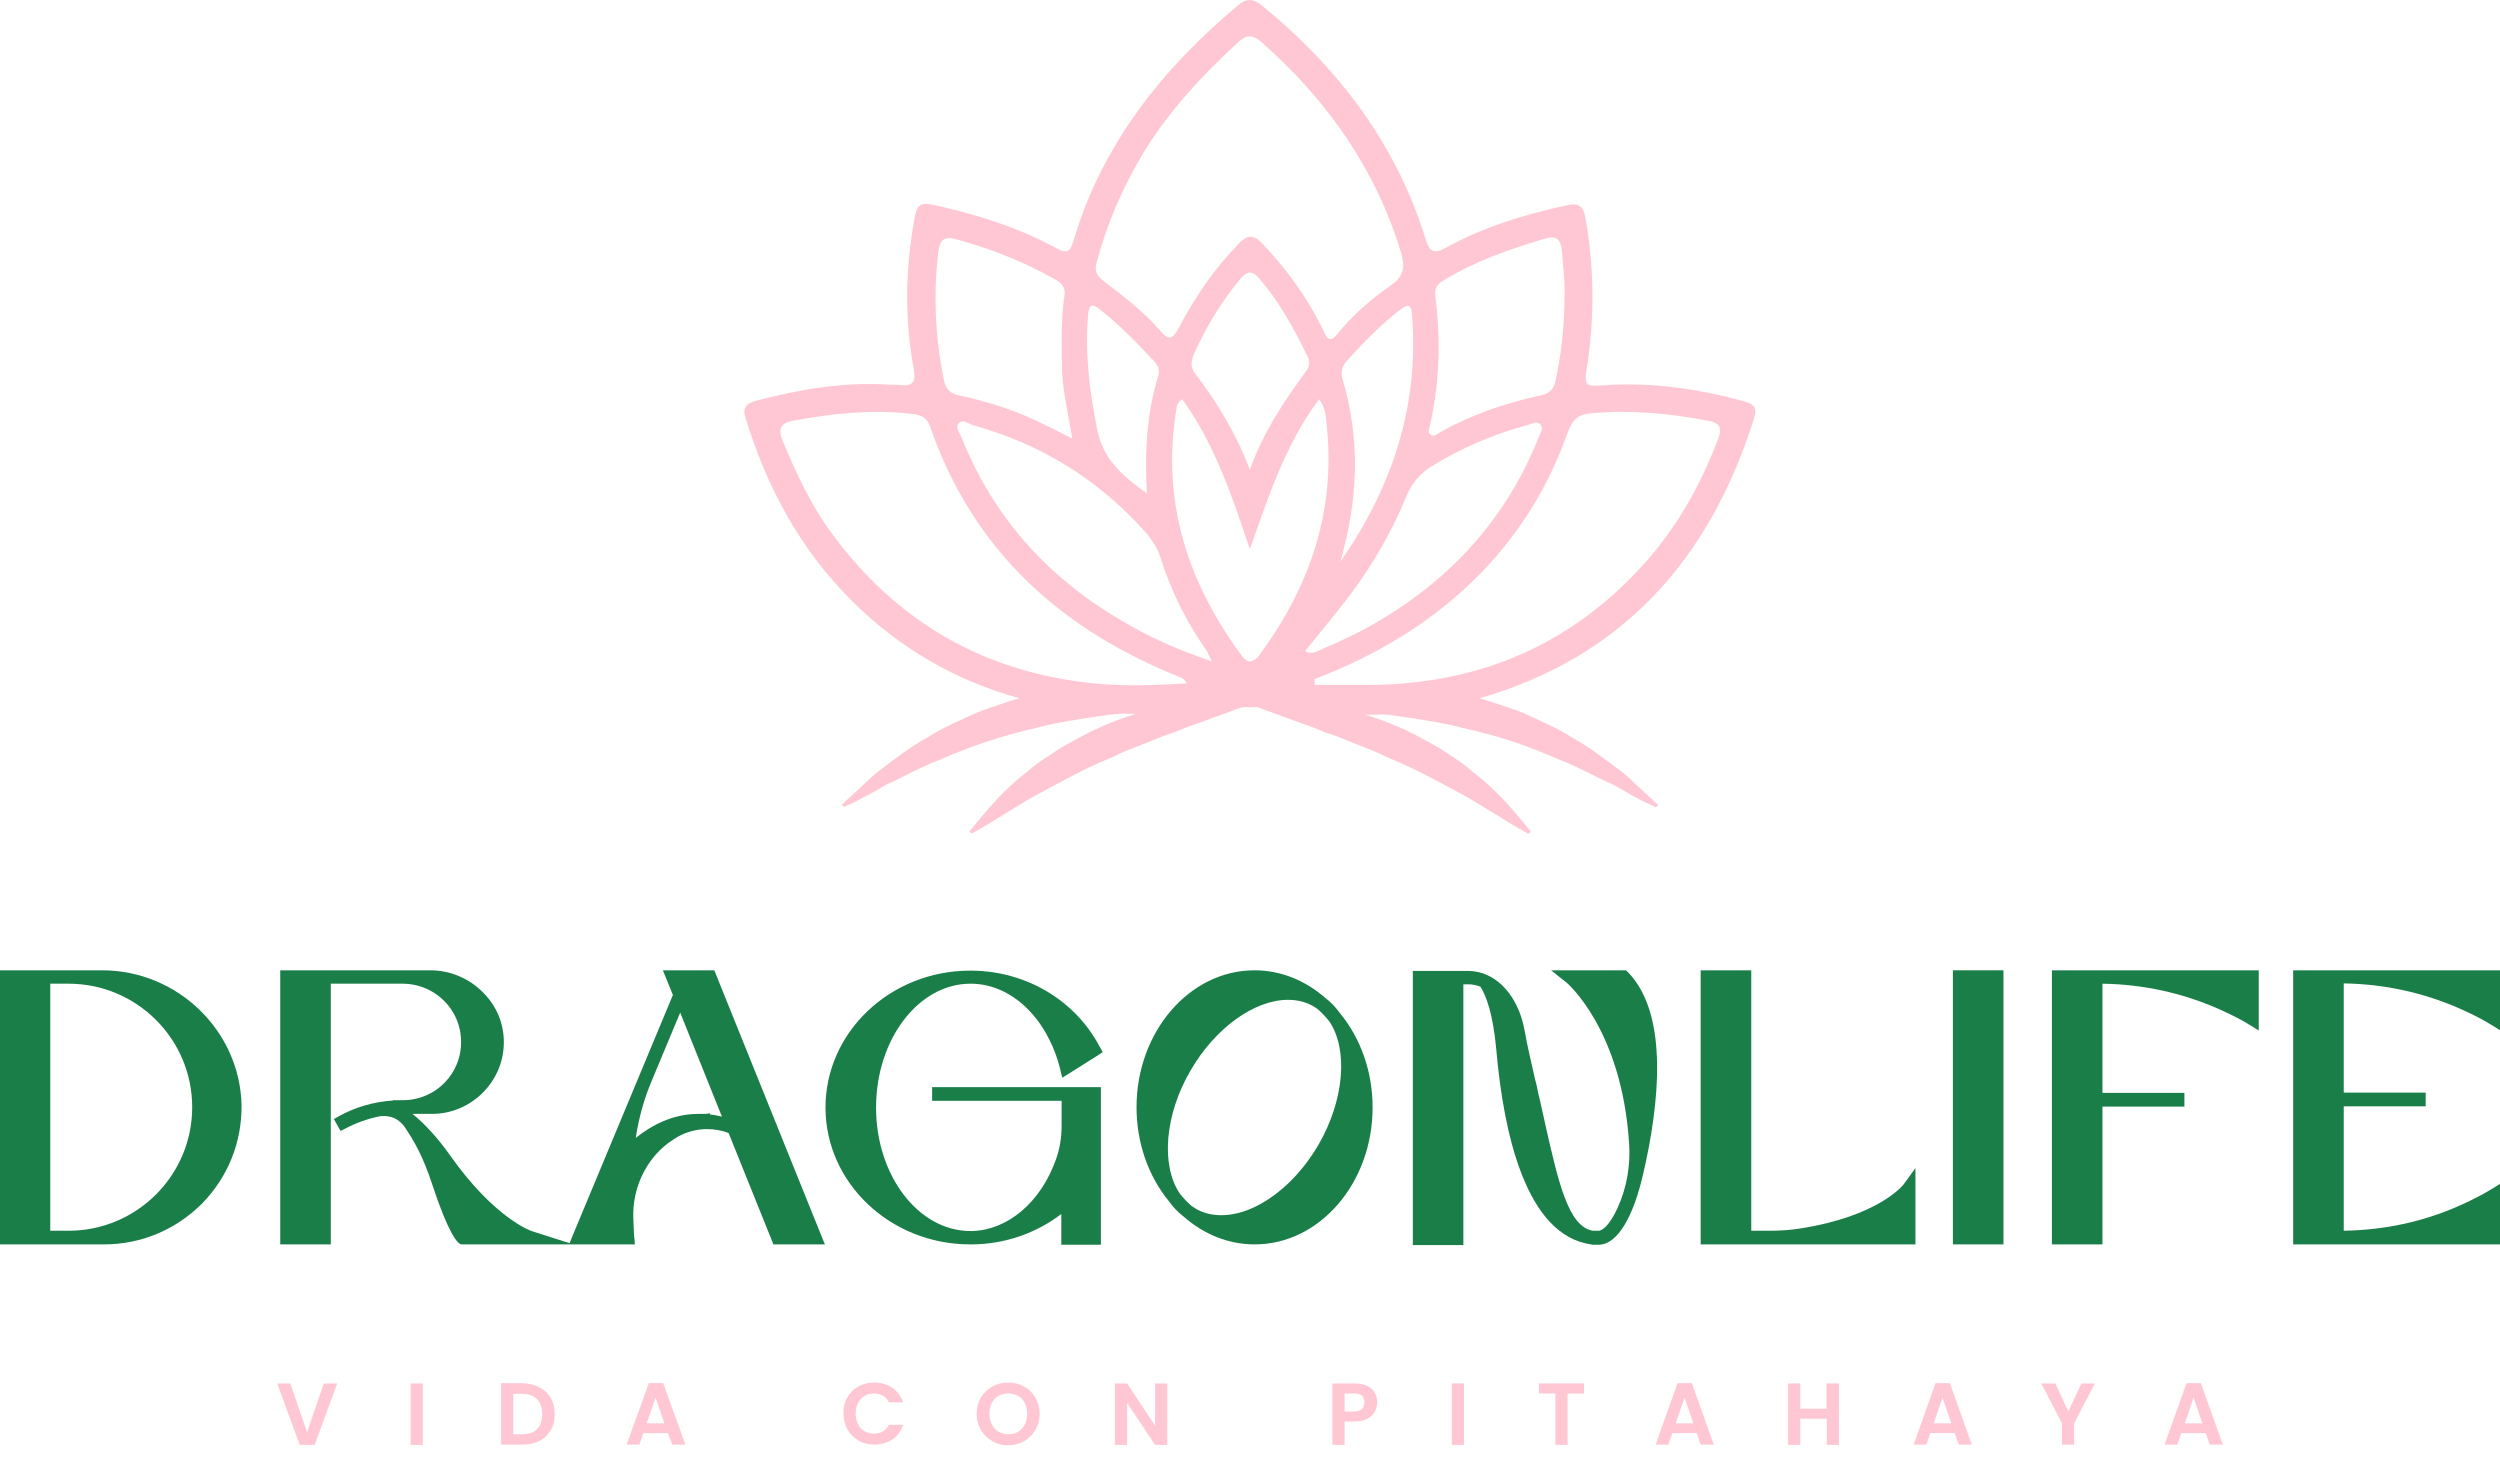 <svg width="75" height="44" viewBox="0 0 75 44" fill="none" xmlns="http://www.w3.org/2000/svg">
<path d="M52.62 12.554C52.729 12.216 52.602 12.116 52.309 12.034C50.929 11.659 49.531 11.459 48.105 11.559C47.557 11.595 47.52 11.568 47.603 11.057C47.84 9.551 47.831 8.054 47.566 6.548C47.493 6.129 47.319 6.083 46.972 6.165C45.72 6.439 44.496 6.813 43.371 7.434C43.006 7.634 42.887 7.552 42.768 7.169C41.882 4.312 40.155 2.04 37.852 0.16C37.578 -0.059 37.386 -0.05 37.13 0.169C34.854 2.076 33.063 4.331 32.204 7.224C32.113 7.534 32.022 7.625 31.702 7.452C30.532 6.813 29.271 6.421 27.964 6.138C27.617 6.065 27.507 6.165 27.443 6.503C27.16 8.036 27.132 9.569 27.416 11.093C27.48 11.459 27.379 11.595 27.023 11.55C26.913 11.541 26.803 11.541 26.694 11.541C25.323 11.449 23.998 11.678 22.673 12.024C22.399 12.097 22.271 12.225 22.362 12.526C22.993 14.589 23.98 16.442 25.506 17.975C26.995 19.472 28.704 20.43 30.587 20.95L30.477 20.977C30.34 21.014 30.212 21.06 30.084 21.105C29.828 21.197 29.563 21.27 29.307 21.379C28.805 21.607 28.302 21.817 27.836 22.118C27.352 22.374 26.913 22.721 26.474 23.049C26.246 23.204 26.054 23.405 25.853 23.588L25.25 24.145L25.323 24.208C25.588 24.09 25.835 23.962 26.072 23.834C26.319 23.706 26.529 23.551 26.785 23.451C27.269 23.214 27.726 22.967 28.211 22.785C29.152 22.374 30.111 22.055 31.099 21.835C31.583 21.698 32.085 21.625 32.588 21.543L33.346 21.434C33.456 21.425 33.566 21.416 33.685 21.407C33.813 21.416 33.941 21.416 34.078 21.416C33.703 21.534 33.337 21.662 32.99 21.826C32.597 21.991 32.241 22.21 31.866 22.41C31.683 22.52 31.519 22.648 31.336 22.757C31.153 22.867 30.989 23.004 30.833 23.14C30.157 23.642 29.609 24.291 29.079 24.948L29.161 25.002C29.956 24.564 30.596 24.099 31.309 23.734C31.994 23.36 32.67 22.994 33.383 22.712C33.721 22.529 34.087 22.41 34.452 22.264C34.635 22.191 34.809 22.109 35.001 22.045C35.183 21.991 35.375 21.909 35.558 21.835C36.061 21.653 36.572 21.47 37.112 21.27C37.166 21.251 37.221 21.233 37.276 21.215C37.431 21.215 37.587 21.215 37.733 21.215C37.788 21.233 37.843 21.261 37.898 21.279C38.437 21.48 38.949 21.662 39.451 21.845C39.634 21.927 39.817 22 40.008 22.055C40.191 22.118 40.374 22.201 40.557 22.273C40.922 22.419 41.288 22.547 41.626 22.721C42.339 23.013 43.015 23.369 43.7 23.743C44.404 24.108 45.044 24.573 45.848 25.012L45.93 24.957C45.409 24.3 44.852 23.661 44.176 23.15C44.02 23.013 43.856 22.885 43.673 22.766C43.499 22.648 43.326 22.529 43.143 22.419C42.768 22.219 42.412 22 42.019 21.835C41.672 21.68 41.325 21.552 40.959 21.443C41.133 21.443 41.306 21.443 41.48 21.434C41.535 21.434 41.59 21.443 41.654 21.443L42.412 21.552C42.915 21.635 43.417 21.708 43.902 21.845C44.889 22.055 45.848 22.374 46.789 22.794C47.274 22.976 47.731 23.232 48.215 23.46C48.471 23.56 48.69 23.715 48.928 23.843C49.165 23.98 49.421 24.099 49.677 24.218L49.75 24.154L49.147 23.597C48.946 23.414 48.754 23.214 48.526 23.058C48.087 22.73 47.648 22.392 47.164 22.128C46.707 21.826 46.195 21.625 45.693 21.388C45.437 21.279 45.172 21.206 44.916 21.114C44.779 21.069 44.651 21.023 44.523 20.987L44.377 20.95C48.645 19.727 51.285 16.807 52.62 12.554ZM42.906 12.736C43.189 11.468 43.225 10.181 43.061 8.894C43.033 8.684 43.097 8.538 43.28 8.428C44.24 7.835 45.3 7.47 46.378 7.151C46.689 7.059 46.826 7.187 46.853 7.516C46.89 8 46.954 8.474 46.936 8.812C46.936 9.779 46.844 10.591 46.67 11.404C46.616 11.668 46.497 11.805 46.223 11.86C45.172 12.088 44.157 12.435 43.207 12.964C43.116 13.019 43.015 13.12 42.915 13.037C42.814 12.964 42.878 12.837 42.906 12.736ZM42.942 13.996C43.847 13.43 44.825 13.019 45.848 12.745C45.958 12.718 46.095 12.618 46.205 12.727C46.332 12.855 46.205 12.992 46.159 13.12C45.208 15.511 43.582 17.318 41.379 18.623C40.831 18.951 40.255 19.225 39.661 19.472C39.515 19.535 39.369 19.654 39.15 19.535C39.524 19.07 39.899 18.623 40.264 18.157C41.05 17.163 41.699 16.086 42.184 14.908C42.348 14.507 42.586 14.215 42.942 13.996ZM37.24 19.654C35.631 17.464 34.845 15.063 35.284 12.325C35.302 12.207 35.302 12.079 35.467 11.979C36.444 13.329 36.965 14.89 37.495 16.478C38.053 14.908 38.556 13.339 39.57 11.979C39.771 12.225 39.771 12.49 39.798 12.727C40.082 15.301 39.305 17.582 37.788 19.645C37.605 19.882 37.431 19.928 37.24 19.654ZM35.823 10.61C36.189 9.797 36.646 9.04 37.221 8.355C37.422 8.118 37.578 8.118 37.779 8.355C38.382 9.058 38.821 9.861 39.223 10.683C39.305 10.856 39.287 11.002 39.168 11.157C38.501 12.061 37.888 12.992 37.495 14.096C37.093 13.019 36.518 12.07 35.832 11.176C35.704 10.993 35.741 10.801 35.823 10.61ZM42.357 9.414C42.586 12.17 41.763 14.625 40.21 16.852C40.74 15.018 40.822 13.202 40.274 11.367C40.21 11.148 40.274 10.966 40.42 10.81C40.913 10.272 41.416 9.743 42.001 9.296C42.184 9.159 42.33 9.076 42.357 9.414ZM32.89 7.908C33.191 6.758 33.675 5.617 34.324 4.55C35.092 3.299 36.079 2.25 37.148 1.264C37.395 1.036 37.587 1.036 37.834 1.255C39.807 2.989 41.27 5.061 42.037 7.598C42.156 8.009 42.12 8.282 41.745 8.547C41.142 8.967 40.584 9.442 40.127 10.017C39.871 10.345 39.78 10.08 39.689 9.889C39.223 8.93 38.601 8.073 37.87 7.306C37.596 7.023 37.422 7.041 37.157 7.315C36.417 8.073 35.841 8.93 35.348 9.861C35.183 10.172 35.065 10.226 34.818 9.934C34.343 9.378 33.758 8.93 33.173 8.483C32.999 8.337 32.816 8.228 32.89 7.908ZM32.643 9.442C32.67 9.131 32.752 9.095 32.999 9.286C33.593 9.752 34.105 10.281 34.617 10.829C34.727 10.947 34.8 11.093 34.754 11.249C34.407 12.371 34.334 13.53 34.407 14.799C33.621 14.251 33.072 13.731 32.908 12.846C32.689 11.723 32.542 10.601 32.643 9.442ZM34.233 15.821C34.48 16.086 34.699 16.36 34.809 16.715C35.129 17.719 35.586 18.65 36.189 19.508C36.234 19.572 36.253 19.636 36.353 19.837C35.33 19.499 34.489 19.116 33.685 18.641C31.455 17.345 29.81 15.538 28.85 13.129C28.796 12.992 28.649 12.828 28.759 12.7C28.878 12.563 29.051 12.709 29.189 12.755C31.162 13.302 32.844 14.315 34.233 15.821ZM28.147 7.571C28.192 7.196 28.32 7.078 28.686 7.178C29.728 7.461 30.724 7.854 31.656 8.383C31.829 8.483 31.967 8.611 31.939 8.83C31.829 9.542 31.848 10.254 31.857 10.966C31.866 11.678 32.04 12.371 32.168 13.156C31.848 12.992 31.592 12.864 31.327 12.736C30.514 12.325 29.655 12.052 28.768 11.86C28.503 11.805 28.375 11.678 28.32 11.413C28.055 10.135 28 8.857 28.147 7.571ZM24.948 15.994C24.327 15.146 23.888 14.206 23.486 13.238C23.34 12.891 23.386 12.691 23.806 12.618C25.003 12.399 26.209 12.271 27.425 12.426C27.672 12.462 27.818 12.554 27.9 12.791C29.179 16.487 31.784 18.86 35.348 20.293C35.43 20.33 35.531 20.339 35.595 20.503C34.663 20.558 33.749 20.594 32.844 20.503C29.545 20.183 26.913 18.669 24.948 15.994ZM41.059 20.549C40.52 20.549 39.981 20.549 39.442 20.549C39.442 20.494 39.433 20.43 39.433 20.375C40.411 20.001 41.343 19.545 42.229 18.979C44.505 17.509 46.131 15.52 47.036 12.964C47.164 12.608 47.328 12.435 47.721 12.399C48.928 12.289 50.116 12.399 51.304 12.636C51.669 12.709 51.633 12.937 51.532 13.202C51.02 14.534 50.335 15.775 49.385 16.843C47.173 19.344 44.377 20.53 41.059 20.549Z" fill="#FFC7D4"/>
<path d="M3.061 29.109H0.146H0V29.255V37.186V37.332H0.146H3.125C4.231 37.332 5.273 36.894 6.059 36.109C6.836 35.315 7.256 34.275 7.247 33.161C7.201 30.925 5.328 29.109 3.061 29.109ZM1.508 29.511H2.056C4.103 29.511 5.766 31.172 5.766 33.216C5.766 35.261 4.103 36.922 2.056 36.922H1.508V29.511Z" fill="#1A7E49"/>
<path d="M21.466 29.201L21.43 29.109H21.329H20.096H19.885L19.968 29.31L20.187 29.849L17.153 37.132L17.089 37.296L16.312 37.049L15.947 36.931C15.938 36.931 14.832 36.547 13.507 34.667C13.132 34.138 12.748 33.718 12.374 33.417H12.958C14.128 33.417 15.097 32.468 15.115 31.3C15.124 30.725 14.905 30.186 14.494 29.776C14.082 29.356 13.507 29.109 12.913 29.109H8.554H8.407V29.255V37.186V37.332H8.554H9.778H9.924V37.186V29.511H12.081C12.584 29.511 13.068 29.73 13.397 30.104C13.735 30.487 13.881 30.98 13.818 31.491C13.781 31.802 13.653 32.094 13.461 32.34C13.123 32.769 12.62 33.006 12.081 33.006H11.944H11.789V33.016C11.213 33.052 10.646 33.216 10.144 33.499L10.016 33.572L10.089 33.7L10.144 33.8L10.217 33.928L10.345 33.864C10.674 33.691 11.021 33.563 11.387 33.49C11.432 33.481 11.478 33.481 11.524 33.481C11.661 33.481 11.798 33.517 11.917 33.59L11.926 33.6C12.008 33.654 12.072 33.718 12.127 33.791C12.438 34.248 12.693 34.704 12.958 35.507C13.47 37.068 13.735 37.287 13.799 37.314L13.808 37.323L13.836 37.332H13.863H16.267H17.071H17.199H17.29H18.889H19.045L19.036 37.177L19.026 37.113C19.026 37.113 19.008 36.894 18.999 36.538C18.972 35.662 19.355 34.823 20.032 34.302C20.132 34.229 20.233 34.165 20.333 34.102C20.598 33.956 20.9 33.873 21.21 33.873C21.43 33.873 21.649 33.91 21.859 33.992L23.166 37.241L23.203 37.332H23.303H24.537H24.747L24.665 37.132L21.466 29.201ZM19.556 32.413L20.406 30.378L21.658 33.499C21.54 33.472 21.421 33.444 21.302 33.435V33.399L21.156 33.417C21.147 33.417 21.137 33.417 21.119 33.417H21.11C21.055 33.417 21.009 33.417 20.955 33.417C20.16 33.417 19.529 33.773 19.072 34.138C19.163 33.545 19.319 32.97 19.556 32.413Z" fill="#1A7E49"/>
<path d="M29.115 29.511H29.152C30.358 29.529 31.418 30.551 31.802 32.057L31.82 32.139L31.866 32.331L32.031 32.231L32.972 31.637L33.081 31.564L33.017 31.446L32.99 31.4C32.259 30.013 30.797 29.137 29.161 29.119H29.152C29.143 29.119 29.125 29.119 29.106 29.119C26.712 29.119 24.765 30.962 24.765 33.225C24.765 35.489 26.712 37.332 29.106 37.332C29.134 37.332 29.152 37.332 29.17 37.332C30.148 37.323 31.089 36.995 31.839 36.42V37.196V37.342H31.985H32.88H33.027V37.196V32.76V32.614H32.88H28.11H27.964V32.76V32.879V33.025H28.11H31.848V33.764C31.848 34.129 31.793 34.476 31.674 34.795C31.217 36.073 30.23 36.904 29.161 36.931C29.143 36.931 29.125 36.931 29.115 36.931C27.553 36.931 26.282 35.27 26.282 33.225C26.282 31.181 27.553 29.511 29.115 29.511Z" fill="#1A7E49"/>
<path d="M39.771 29.949C39.15 29.401 38.409 29.109 37.633 29.109C35.686 29.109 34.096 30.953 34.096 33.216C34.096 34.275 34.443 35.279 35.074 36.045C35.193 36.219 35.339 36.365 35.503 36.493C36.125 37.04 36.865 37.332 37.642 37.332C39.588 37.332 41.178 35.489 41.178 33.225C41.178 32.167 40.831 31.163 40.2 30.396C40.072 30.223 39.935 30.068 39.771 29.949ZM39.561 34.33C39.086 35.151 38.428 35.808 37.715 36.173C37.34 36.365 36.974 36.456 36.636 36.456C36.353 36.456 36.097 36.392 35.878 36.265C35.841 36.237 35.796 36.21 35.75 36.182C35.622 36.073 35.503 35.945 35.394 35.808C34.818 34.95 34.946 33.435 35.713 32.121C36.444 30.852 37.623 29.995 38.638 29.995C38.921 29.995 39.177 30.058 39.396 30.186C39.433 30.204 39.469 30.232 39.524 30.268C39.652 30.378 39.771 30.506 39.881 30.643C40.456 31.5 40.319 33.016 39.561 34.33Z" fill="#1A7E49"/>
<path d="M48.827 29.155L48.782 29.109H48.718H46.935H46.533L46.853 29.365L46.981 29.465C46.999 29.474 48.654 30.871 48.873 34.302C48.919 34.969 48.8 35.635 48.535 36.219C48.343 36.648 48.123 36.913 47.959 36.922C47.932 36.922 47.913 36.922 47.895 36.922C47.877 36.922 47.858 36.922 47.84 36.922H47.831H47.813H47.804H47.794H47.785C47.045 36.803 46.744 35.434 46.351 33.7L46.342 33.654C46.296 33.454 46.25 33.244 46.204 33.034C46.159 32.851 46.122 32.687 46.095 32.541L46.058 32.404C45.912 31.765 45.83 31.418 45.738 30.916C45.601 30.15 45.199 29.529 44.642 29.265C44.45 29.173 44.258 29.128 44.048 29.128H42.531H42.385V29.274V37.205V37.351H42.531H43.755H43.901V37.205V29.529H44.048C44.176 29.529 44.294 29.556 44.413 29.602C44.578 29.858 44.788 30.387 44.889 31.491C45.108 34.01 45.784 37.059 47.731 37.332L47.776 37.342H47.813H47.822C47.849 37.342 47.877 37.342 47.904 37.342C47.932 37.342 47.968 37.342 47.996 37.342C48.526 37.305 49.001 36.52 49.302 35.188C49.769 33.161 50.079 30.469 48.855 29.182L48.827 29.155Z" fill="#1A7E49"/>
<path d="M57.098 35.544C57.089 35.553 56.357 36.493 53.981 36.858C53.698 36.903 53.397 36.922 53.104 36.922H52.538V29.246V29.109H52.391H51.167H51.02V29.255V37.186V37.332H51.167H57.317H57.463V37.186V35.48V35.042L57.207 35.398L57.098 35.544Z" fill="#1A7E49"/>
<path d="M58.733 29.109H58.587V29.255V37.186V37.332H58.733H59.958H60.104V37.186V29.255V29.109H59.958H58.733Z" fill="#1A7E49"/>
<path d="M61.703 29.109H61.557V29.255V37.186V37.332H61.703H62.928H63.074V37.186V33.198H65.386H65.532V33.052V32.933V32.787H65.386H63.074V29.511C64.29 29.529 65.45 29.785 66.538 30.259C67.077 30.497 67.415 30.697 67.451 30.725L67.543 30.779L67.762 30.916V30.661V29.246V29.109H67.616H61.703Z" fill="#1A7E49"/>
<path d="M74.854 29.109H68.941H68.795V29.255V37.186V37.332H68.941H74.854H75V37.186V35.772V35.516L74.781 35.653L74.689 35.708C74.671 35.717 74.333 35.927 73.775 36.173C72.688 36.657 71.518 36.903 70.312 36.922V33.189H72.624H72.77V33.043V32.924V32.778H72.624H70.312V29.502C71.527 29.52 72.688 29.776 73.775 30.25C74.315 30.487 74.653 30.688 74.689 30.716L74.781 30.77L75 30.907V30.652V29.237V29.109H74.854Z" fill="#1A7E49"/>
<path d="M10.116 41.503L9.44 43.347H8.992L8.316 41.503H8.709L9.212 42.964L9.714 41.503H10.116Z" fill="#FFC7D4"/>
<path d="M12.684 41.503V43.347H12.319V41.503H12.684Z" fill="#FFC7D4"/>
<path d="M16.184 41.622C16.331 41.695 16.449 41.804 16.522 41.941C16.605 42.078 16.641 42.242 16.641 42.425C16.641 42.608 16.605 42.772 16.522 42.909C16.44 43.046 16.331 43.155 16.184 43.228C16.038 43.301 15.864 43.338 15.673 43.338H15.033V41.494H15.673C15.874 41.503 16.038 41.54 16.184 41.622ZM16.111 42.872C16.221 42.763 16.267 42.617 16.267 42.425C16.267 42.233 16.212 42.087 16.111 41.978C16.002 41.868 15.855 41.814 15.663 41.814H15.398V43.027H15.663C15.855 43.027 16.011 42.982 16.111 42.872Z" fill="#FFC7D4"/>
<path d="M20.032 42.991H19.301L19.182 43.338H18.798L19.465 41.494H19.895L20.562 43.338H20.169L20.032 42.991ZM19.931 42.699L19.666 41.932L19.401 42.699H19.931Z" fill="#FFC7D4"/>
<path d="M25.414 41.932C25.497 41.786 25.606 41.677 25.752 41.594C25.89 41.512 26.054 41.476 26.228 41.476C26.438 41.476 26.611 41.531 26.767 41.631C26.922 41.741 27.032 41.887 27.096 42.069H26.666C26.62 41.978 26.566 41.914 26.483 41.868C26.41 41.823 26.319 41.804 26.218 41.804C26.109 41.804 26.017 41.832 25.935 41.877C25.853 41.923 25.789 41.996 25.743 42.087C25.698 42.179 25.67 42.288 25.67 42.407C25.67 42.526 25.698 42.635 25.743 42.726C25.789 42.818 25.853 42.891 25.935 42.936C26.017 42.982 26.118 43.009 26.218 43.009C26.319 43.009 26.41 42.991 26.483 42.945C26.557 42.9 26.62 42.836 26.666 42.745H27.096C27.032 42.936 26.922 43.082 26.776 43.183C26.62 43.283 26.438 43.338 26.237 43.338C26.063 43.338 25.899 43.301 25.762 43.219C25.615 43.137 25.506 43.027 25.423 42.881C25.341 42.735 25.305 42.58 25.305 42.398C25.296 42.242 25.332 42.078 25.414 41.932Z" fill="#FFC7D4"/>
<path d="M29.773 43.237C29.627 43.155 29.517 43.046 29.426 42.9C29.344 42.754 29.298 42.599 29.298 42.416C29.298 42.233 29.344 42.078 29.426 41.932C29.508 41.786 29.627 41.677 29.773 41.594C29.919 41.512 30.075 41.476 30.248 41.476C30.422 41.476 30.578 41.512 30.724 41.594C30.87 41.677 30.98 41.786 31.062 41.932C31.144 42.078 31.19 42.233 31.19 42.416C31.19 42.599 31.144 42.763 31.062 42.9C30.98 43.036 30.861 43.155 30.724 43.237C30.578 43.319 30.422 43.356 30.248 43.356C30.075 43.365 29.91 43.319 29.773 43.237ZM30.541 42.954C30.623 42.909 30.687 42.836 30.742 42.735C30.788 42.644 30.815 42.535 30.815 42.407C30.815 42.288 30.788 42.179 30.742 42.087C30.696 41.996 30.632 41.923 30.541 41.877C30.459 41.832 30.358 41.804 30.248 41.804C30.139 41.804 30.038 41.832 29.956 41.877C29.874 41.923 29.801 41.996 29.755 42.087C29.709 42.179 29.682 42.288 29.682 42.407C29.682 42.526 29.709 42.635 29.755 42.735C29.801 42.827 29.865 42.9 29.956 42.954C30.038 43 30.139 43.027 30.248 43.027C30.358 43.027 30.45 43.009 30.541 42.954Z" fill="#FFC7D4"/>
<path d="M35.019 43.347H34.653L33.813 42.087V43.347H33.447V41.503H33.813L34.653 42.772V41.503H35.019V43.347Z" fill="#FFC7D4"/>
<path d="M41.242 42.352C41.197 42.434 41.123 42.507 41.023 42.562C40.922 42.617 40.794 42.644 40.648 42.644H40.337V43.347H39.972V41.503H40.648C40.794 41.503 40.913 41.531 41.014 41.576C41.114 41.622 41.187 41.695 41.242 41.777C41.288 41.859 41.315 41.96 41.315 42.069C41.315 42.169 41.288 42.261 41.242 42.352ZM40.858 42.27C40.904 42.224 40.931 42.16 40.931 42.069C40.931 41.887 40.831 41.804 40.63 41.804H40.337V42.343H40.63C40.73 42.343 40.813 42.316 40.858 42.27Z" fill="#FFC7D4"/>
<path d="M43.92 41.503V43.347H43.554V41.503H43.92Z" fill="#FFC7D4"/>
<path d="M47.52 41.503V41.804H47.027V43.347H46.661V41.804H46.168V41.503H47.52Z" fill="#FFC7D4"/>
<path d="M50.902 42.991H50.171L50.052 43.338H49.668L50.326 41.494H50.755L51.413 43.338H51.02L50.902 42.991ZM50.801 42.699L50.536 41.932L50.271 42.699H50.801Z" fill="#FFC7D4"/>
<path d="M55.169 41.503V43.347H54.804V42.562H54.009V43.347H53.643V41.503H54.009V42.261H54.795V41.503H55.169Z" fill="#FFC7D4"/>
<path d="M58.642 42.991H57.911L57.792 43.338H57.408L58.066 41.494H58.496L59.154 43.338H58.761L58.642 42.991ZM58.541 42.699L58.276 41.932L58.011 42.699H58.541Z" fill="#FFC7D4"/>
<path d="M62.846 41.503L62.224 42.699V43.338H61.859V42.699L61.237 41.503H61.658L62.051 42.343L62.444 41.503H62.846Z" fill="#FFC7D4"/>
<path d="M66.172 42.991H65.441L65.322 43.338H64.938L65.596 41.494H66.026L66.684 43.338H66.291L66.172 42.991ZM66.072 42.699L65.807 41.932L65.542 42.699H66.072Z" fill="#FFC7D4"/>
</svg>
